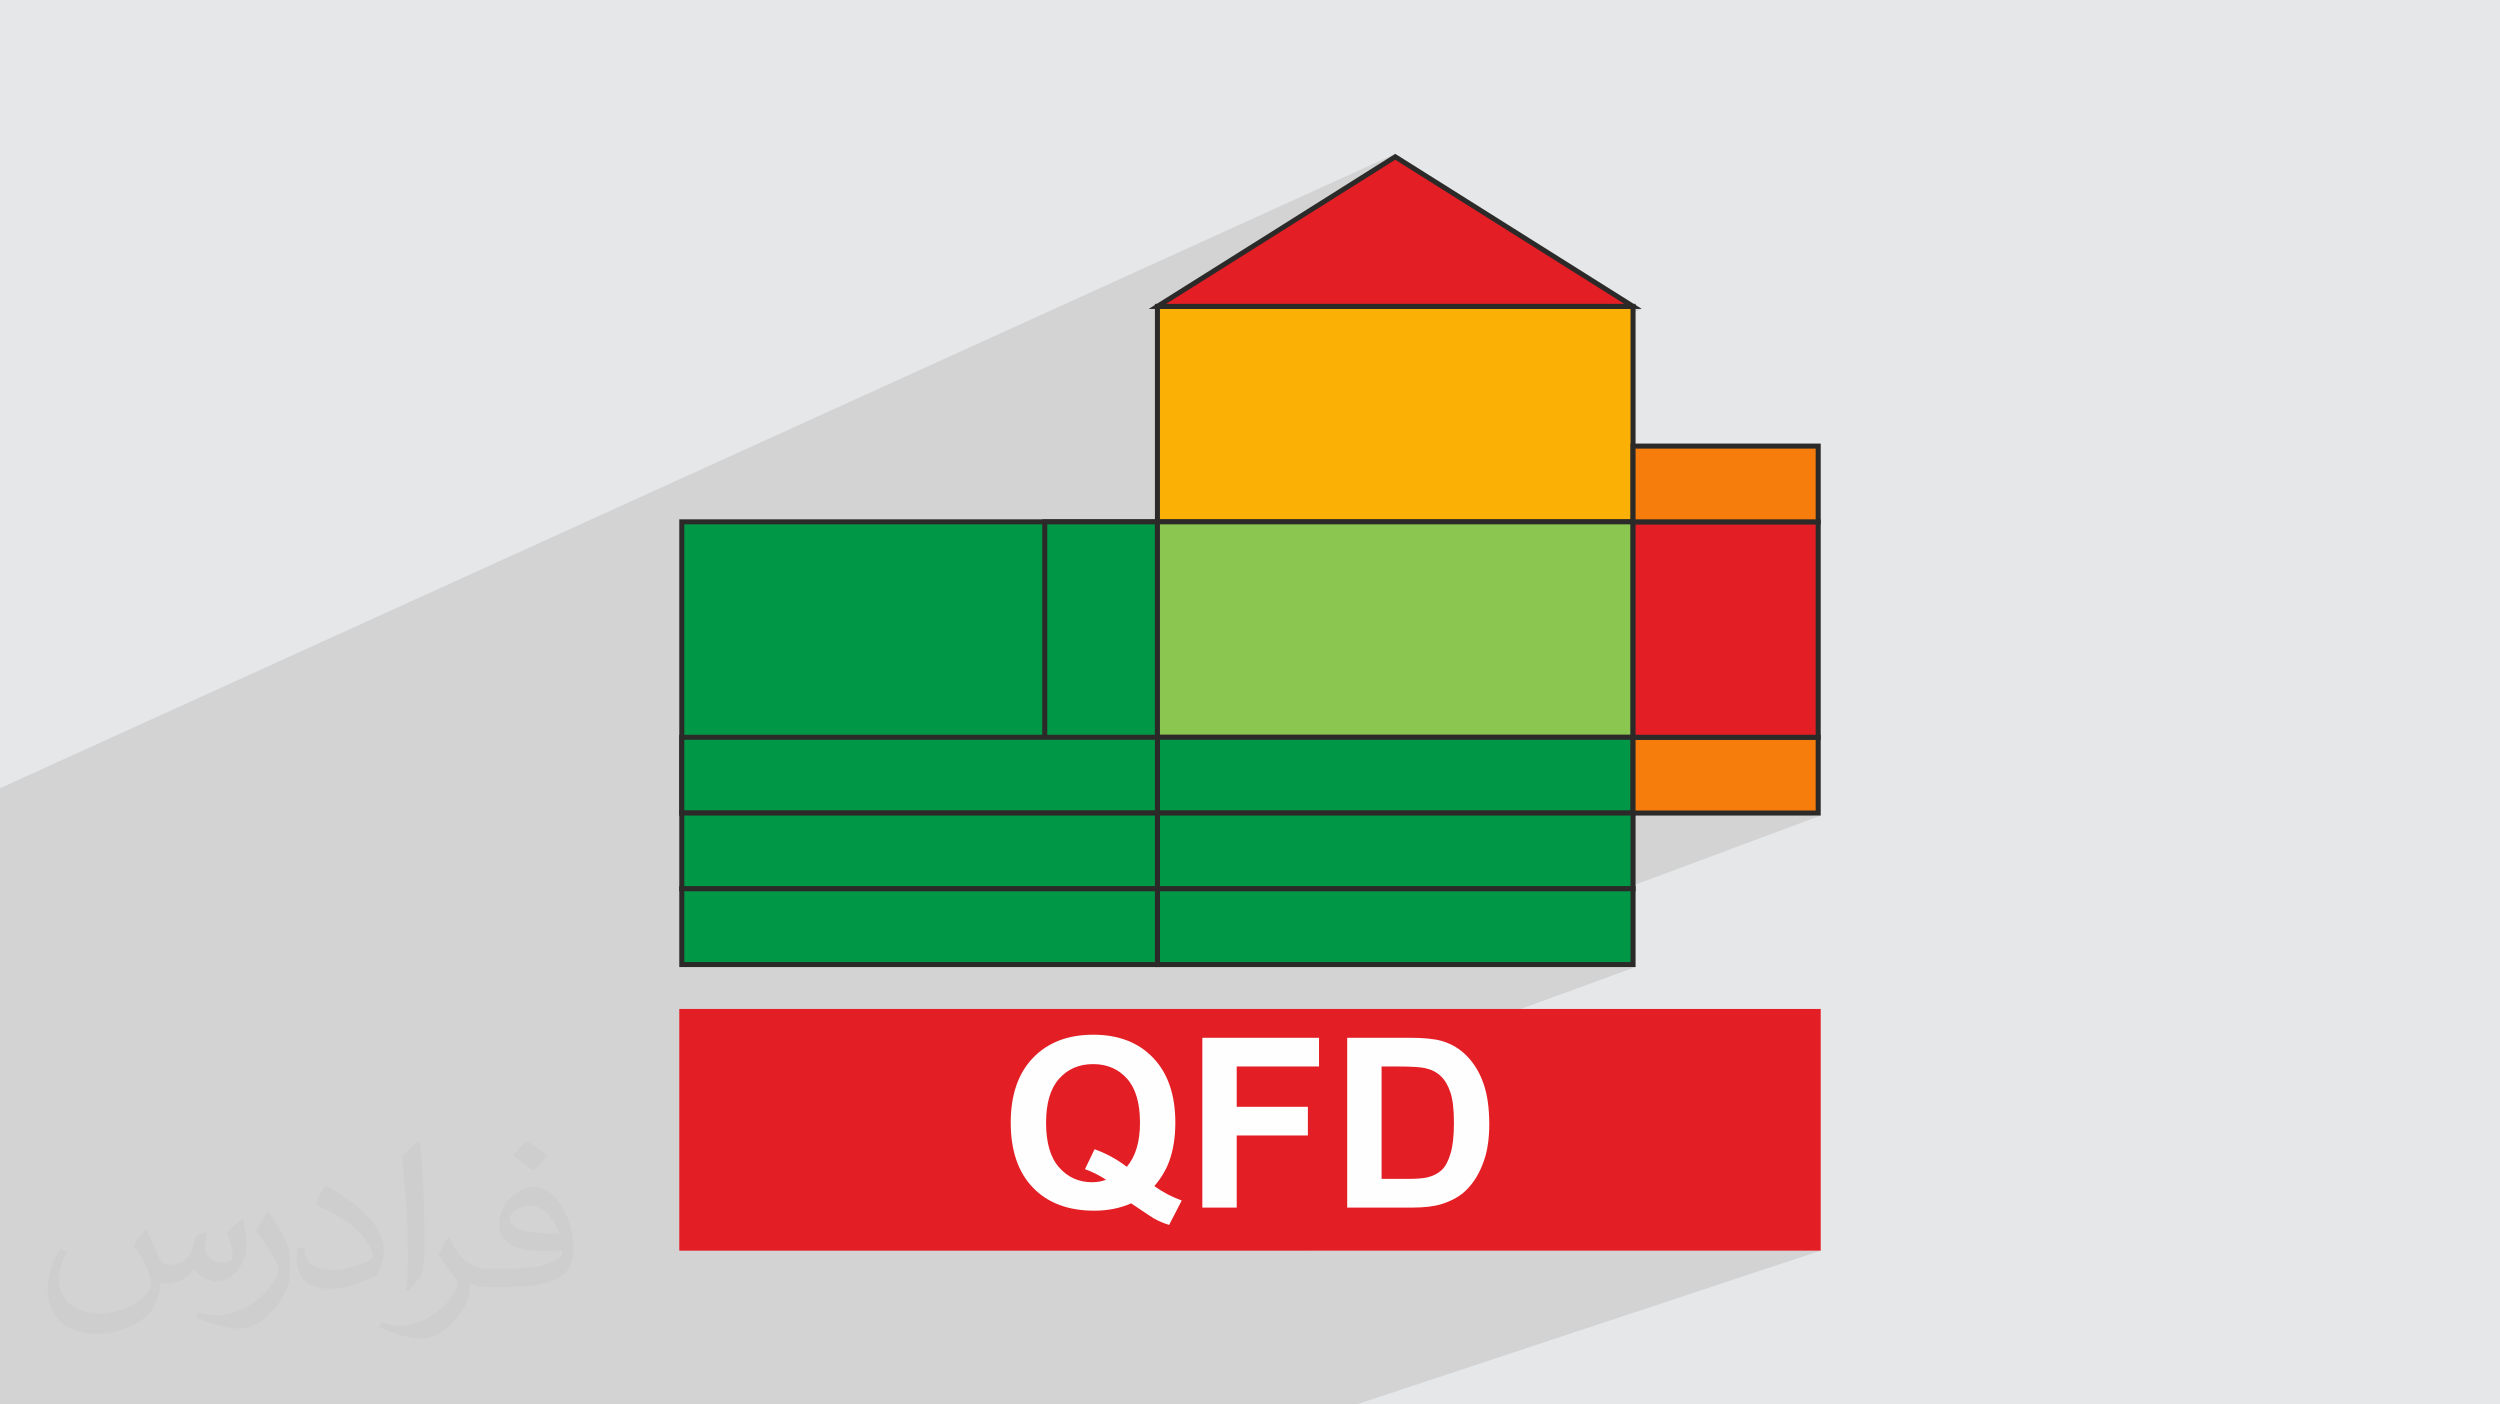<?xml version="1.0" encoding="UTF-8"?>
<!DOCTYPE svg PUBLIC "-//W3C//DTD SVG 1.0//EN" "http://www.w3.org/TR/2001/REC-SVG-20010904/DTD/svg10.dtd">
<!-- Creator: CorelDRAW -->
<svg xmlns="http://www.w3.org/2000/svg" xml:space="preserve" width="94.192mm" height="52.917mm" version="1.0" style="shape-rendering:geometricPrecision; text-rendering:geometricPrecision; image-rendering:optimizeQuality; fill-rule:evenodd; clip-rule:evenodd"
viewBox="0 0 9419.16 5291.66"
 xmlns:xlink="http://www.w3.org/1999/xlink"
 xmlns:xodm="http://www.corel.com/coreldraw/odm/2003">
 <defs>
  <style type="text/css">
   <![CDATA[
    .fil5 {fill:#009846}
    .fil8 {fill:#8BC651}
    .fil3 {fill:#E31E24}
    .fil0 {fill:#E6E7E8}
    .fil9 {fill:#F67C0B}
    .fil7 {fill:#FAB005}
    .fil6 {fill:#2B2A29;fill-rule:nonzero}
    .fil4 {fill:#FEFEFE;fill-rule:nonzero}
    .fil2 {fill:#373435;fill-opacity:0.031}
    .fil1 {fill:#2B2A29;fill-opacity:0.102}
   ]]>
  </style>
 </defs>
 <g id="Layer_x0020_1">
  <polygon class="fil0" points="-0,0 9419.16,0 9419.16,5291.66 -0,5291.66 "/>
  <polygon class="fil1" points="-0,3795.69 -0,3775.87 -0,3683.08 -0,3670.97 -0,3658.86 -0,3134.78 -0,3129.48 -0,3122.05 -0,3122.03 -0,3117.36 -0,3112.69 -0,3109.31 -0,3105.24 -0,2988.94 -0,2979.33 -0,2969.71 5256.79,579.57 5227.8,597.89 5198.81,616.2 5193.78,619.37 5256.8,590.74 6152.82,1154.4 6152.82,1163.88 6185.62,1163.88 6152.82,1177.94 6152.82,1680.7 6850.37,1680.7 6850.37,1966.11 6850.37,1975.59 6859.85,1975.59 6850.37,1979.39 6850.37,2777.83 6850.37,2787.3 6859.85,2787.3 6850.37,2790.9 6850.37,3063.24 6824.99,3072.72 6859.85,3072.72 6152.82,3336.34 6152.82,3348.65 6152.82,3358.12 6162.29,3358.12 6152.82,3361.64 6152.82,3634.06 6126.86,3643.54 6162.29,3643.54 5411.9,3917.31 5415.93,3918.08 5421.89,3919.38 5427.57,3920.76 5432.93,3922.25 5446.7,3926.78 5459.98,3932.13 5472.77,3938.28 5485.06,3945.25 5496.84,3953.03 5508.12,3961.62 5518.88,3971.01 5529.14,3981.22 5538.89,3992.09 5548.02,4003.53 5556.55,4015.59 5564.48,4028.24 5571.8,4041.5 5578.53,4055.36 5584.66,4069.82 5590.21,4084.89 5592.74,4092.64 5595.08,4100.63 5597.28,4108.85 5599.32,4117.29 5601.18,4125.96 5602.89,4134.85 5604.44,4143.97 5605.82,4153.31 5607.05,4162.87 5608.11,4172.66 5609.01,4182.67 5609.74,4192.9 5610.31,4203.35 5610.72,4214.03 5610.97,4224.92 5611.05,4236.04 5610.97,4245.84 5610.74,4255.46 5610.36,4264.91 5609.82,4274.19 5609.13,4283.3 5608.29,4292.23 5607.29,4300.99 5606.15,4309.59 5604.83,4317.99 5603.37,4326.24 5601.76,4334.32 5600,4342.22 5598.08,4349.96 5596.01,4357.53 5593.78,4364.93 5591.4,4372.16 5588.33,4380.8 5585.1,4389.23 5581.72,4397.44 5578.17,4405.45 5574.46,4413.25 5570.59,4420.84 5566.56,4428.22 5562.36,4435.4 5558.01,4442.35 5553.5,4449.1 5548.82,4455.64 5543.99,4461.98 5538.99,4468.1 5533.83,4474.01 5528.52,4479.71 5523.04,4485.21 5514.29,4493.19 5504.81,4500.71 5494.58,4507.77 5483.63,4514.38 5471.94,4520.53 5459.52,4526.24 5446.37,4531.49 4927.9,4712.09 6859.85,4712.09 5110.18,5291.66 3264.04,5291.66 2945.43,5291.66 2797.12,5291.66 2571.11,5291.66 2503.78,5291.66 2304.9,5291.66 2156.01,5291.66 2154.1,5291.66 2111.78,5291.66 2066.02,5291.66 1863.85,5291.66 1836.18,5291.66 1833.96,5291.66 1781.13,5291.66 1708.24,5291.66 1644.86,5291.66 1613.57,5291.66 1590.22,5291.66 1582.33,5291.66 1499.38,5291.66 1494.34,5291.66 1324.32,5291.66 1228.72,5291.66 1213.01,5291.66 1000.68,5291.66 967.59,5291.66 937.38,5291.66 908.82,5291.66 907.19,5291.66 879.22,5291.66 849.67,5291.66 832.94,5291.66 668.36,5291.66 371.64,5291.66 316.66,5291.66 300.57,5291.66 287.45,5291.66 274.33,5291.66 271.42,5291.66 258.27,5291.66 242.8,5291.66 214.19,5291.66 62.1,5291.66 45.36,5291.66 31.87,5291.66 18.4,5291.66 1.69,5291.66 -0,5291.66 -0,5171.91 -0,5165.74 -0,5160.87 -0,5155.98 -0,5149.81 -0,5063.82 -0,5057.29 -0,5052.19 -0,5047.1 -0,5040.57 -0,4819.49 -0,4812.2 -0,4812.19 -0,4805.55 -0,4800.52 -0,4795.5 -0,4788.84 -0,4724.5 -0,4713.53 -0,4702.57 -0,4673.16 -0,4662.66 -0,4654.7 -0,4649.65 -0,4644.61 -0,4560.6 -0,4553.81 -0,4548.86 -0,4543.89 -0,4537.1 -0,4489.49 -0,4482.99 -0,4478.27 -0,4477.77 -0,4473.56 -0,4467.05 -0,4415.77 -0,4408.56 -0,4403.39 -0,4398.21 -0,4390.99 -0,4249.55 -0,4238.27 -0,4226.99 -0,4151.32 -0,4143.96 -0,4138.87 -0,4133.76 -0,4126.4 -0,3886.87 -0,3874.35 -0,3865.56 -0,3861.81 -0,3845.04 -0,3837.88 -0,3833.1 -0,3828.33 -0,3821.16 -0,3815.49 -0,3803.67 "/>
  <path class="fil2" d="M549.37 4634.7c17.98,27.25 29.64,53.44 41.02,82.55 8.46,16.94 12.95,48.16 52.65,48.16 11.63,0 28.32,-3.43 43.13,-11.63 16.66,-8.74 29.36,-21.97 35.99,-42.06l15.87 -53.44 38.63 -19.05 2.64 2.64c-5.28,20.12 -6.6,39.42 -6.6,54.51 0,44.7 38.63,61.65 69.32,61.65 17.98,0 34.14,-8.74 34.14,-25.15 0,-21.16 -8.99,-57.15 -20.65,-89.43 17.98,-17.98 35.99,-35.99 56.62,-50.55l3.17 1.6c8.99,38.1 14.02,75.67 14.02,100.81 0,24.61 -10.85,51.87 -19.84,69.6 -18.52,34.92 -51.33,62.71 -91.01,62.71 -30.15,0 -63.75,-15.09 -86.79,-43.13l-1.32 0c-21.69,27 -55.3,51.33 -109.02,51.33l-16.66 0c-2.64,35.46 -10.31,60.58 -21.97,83.08 -32,62.43 -127,106.63 -216.43,106.63 -124.36,0 -186.79,-71.7 -186.79,-167.21 0,-59 19.3,-113.77 48.95,-152.65l24.33 10.06c-18.52,35.46 -30.96,68.78 -30.96,101.6 0,89.43 72.77,132.03 156.64,132.03 77.8,0 174.09,-49.48 191.57,-106.88 -6.6,-62.71 -30.15,-92.07 -66.14,-149.22 10.85,-19.05 24.87,-38.1 42.34,-58.47l3.17 0 0 0 0 0 -0.02 -0.09zm1434.3 -336.55c26.19,16.41 51.87,35.71 76.99,57.94 -14.02,19.84 -31.5,37.85 -53.19,53.72 -25.15,-20.37 -50.27,-37.85 -75.95,-56.36 17.45,-19.58 34.67,-38.35 52.12,-55.3l0 0 0 0 0 0 0 0 0 0 0.03 0zm13.49 244.48c-42.34,0 -76.99,27.79 -76.99,48.41 0,44.2 84.66,57.94 186,57.4 -12.7,-51.87 -57.15,-105.84 -109.02,-105.84l0.01 0.03zm-95 236.55c55.04,0 103.2,-1.6 139.95,-10.85 41.02,-10.31 75.67,-30.96 75.67,-45.24 0,-3.71 0,-8.2 -1.32,-11.91 -23.01,2.11 -49.48,2.11 -72.49,2.11 -74.6,0 -131.75,-16.94 -154.25,-58.75 -5.56,-11.63 -9.52,-24.61 -9.52,-39.42 0,-40.49 17.45,-79.91 48.16,-107.16 25.65,-22.48 53.97,-36.5 82.8,-36.5 52.12,0 93.65,41.81 122.76,107.7 15.87,35.99 26.72,77.52 26.72,129.92 0,34.92 -9.52,64.29 -31.22,85.98 -40.49,39.17 -115.09,53.97 -229.39,53.97l-51.87 0 0 0 -13.49 0c-28.32,0 -48.69,-5.03 -64.82,-17.45l-2.64 0c0.79,6.6 1.32,12.95 1.32,19.05 0,25.65 -8.46,58.47 -25.65,84.66 -50.8,75.41 -105.84,108.2 -153.47,108.2 -48.16,0 -107.16,-18.52 -160.35,-42.6l9.52 -18.52c17.2,7.14 41.02,11.91 73.81,11.91 85.98,0 198.96,-82.55 212.98,-163.25 -3.17,-6.6 -8.99,-15.34 -17.2,-24.61 -25.15,-29.9 -41.02,-54.76 -55.83,-80.95 12.7,-25.15 24.33,-45.24 35.18,-63.5l4.5 -0.53c36.78,74.88 70.1,117.73 144.45,117.73l11.63 0 0 0 53.97 0 0 0 0 0 0 0 0 0 0 0 0.09 0.01zm-372.55 79.11c6.35,-34.39 6.88,-73.02 6.88,-109.02l0 -53.44c0,-99.75 -12.7,-244.73 -23.01,-339.19 17.98,-19.3 43.13,-42.06 62.97,-57.4l5.82 1.6c13.49,118.8 16.66,256.39 16.66,383.64 0,33.35 -1.32,65.89 -4.5,89.69 -1.85,30.15 -19.3,52.91 -56.62,87.83l-8.2 -3.71zm-383.38 -157.42c1.85,46.84 24.87,83.62 105.31,83.62 50.01,0 92.33,-12.95 139.17,-35.18 8.46,-3.71 12.95,-8.74 12.95,-12.95 0,-29.36 -22.48,-68.25 -60.32,-103.71 -36.78,-33.35 -85.47,-62.71 -130.96,-82.3 -15.62,-6.6 -20.65,-13.49 -20.65,-20.12 0,-13.49 17.98,-41.81 32.82,-62.18l5.03 -0.53c52.12,27.25 110.34,67.74 153.47,112.7 39.17,41.53 63.5,83.62 63.5,129.39 0,33.86 -10.31,65.61 -27,95.25 -57.15,28.83 -118.01,50.8 -178.33,50.8 -73.28,0 -123.29,-34.39 -123.29,-115.09 0,-8.74 0,-22.22 3.17,-39.7l25.15 0 0 0 0 0 0 0 0 0 0 0 -0.02 0zm-132.57 -133.1l45.52 73.56c16.66,27.25 32.28,56.9 32.28,103.71l0 59.79c0,48.41 -30.96,100.28 -80.95,151.61 -39.17,34.67 -73.81,49.48 -105.84,49.48 -47.62,0 -102.13,-14.81 -165.1,-41.81l7.14 -18.52c19.84,5.28 42.85,9.78 71.17,9.78 90.5,-0.53 183.08,-66.67 225.42,-147.37 5.03,-9.27 6.88,-17.98 6.88,-24.08 0,-9.27 -5.03,-19.58 -8.99,-28.83 -23.01,-43.38 -48.69,-83.08 -76.99,-119.86 14.81,-23.29 29.64,-45.77 45.77,-68l3.71 0.53 0 0 0 0 0 0 0 0 0 0 -0.02 0.01z"/>
  <g id="_2407320644064">
   <rect class="fil3" x="2559.31" y="3801.39" width="4300.54" height="910.7"/>
   <path class="fil4" d="M4349.17 4468.83c31.57,22.78 65.98,40.8 103.21,54.2l-47.51 92.05c-19.36,-5.82 -38.43,-13.86 -57.04,-24.13 -4.02,-2.09 -32.62,-21 -85.78,-57.05 -41.86,18.33 -88.32,27.56 -139.25,27.56 -98.3,0 -175.45,-29.04 -231.15,-86.98 -55.71,-58.09 -83.55,-139.54 -83.55,-244.55 0,-104.7 28,-186.16 83.85,-244.24 55.85,-58.24 131.66,-87.28 227.27,-87.28 94.87,0 170.08,29.04 225.63,87.28 55.55,58.08 83.41,139.4 83.41,244.09 0,55.26 -7.75,103.96 -23.24,145.96 -11.61,32.02 -30.23,63.14 -55.85,93.09zm-103.66 -72.69c16.53,-19.65 28.9,-43.19 37.24,-70.89 8.19,-27.7 12.35,-59.42 12.35,-95.32 0,-74.01 -16.23,-129.27 -48.84,-165.91 -32.62,-36.49 -75.21,-54.81 -127.79,-54.81 -52.72,0 -95.46,18.32 -128.08,55.12 -32.77,36.78 -49.15,92.03 -49.15,165.9 0,74.91 16.38,131.06 49.15,168.15 32.76,37.23 74.17,55.85 124.21,55.85 18.76,0 36.35,-3.13 52.87,-9.23 -26.07,-17.13 -52.72,-30.39 -79.68,-39.92l36.19 -75.06c42.3,14.74 82.81,36.63 121.53,66.12zm284.47 153.7l0 -639.82 439.64 0 0 108.13 -310.08 0 0 151.92 268.09 0 0 108.12 -268.09 0 0 271.65 -129.56 0zm545.82 -639.82l235.61 0c53.16,0 93.67,4.03 121.52,12.23 37.38,11.01 69.55,30.67 96.21,58.97 26.81,28.15 47.06,62.69 61.07,103.66 13.85,40.8 20.84,91.29 20.84,151.16 0,52.72 -6.55,98 -19.65,136.12 -15.93,46.62 -38.72,84.3 -68.36,113.05 -22.34,21.89 -52.58,38.87 -90.55,51.08 -28.45,9.09 -66.43,13.55 -114.08,13.55l-242.61 0 0 -639.82zm129.56 108.13l0 423.56 96.07 0c35.89,0 61.8,-2.08 77.74,-6.1 21,-5.21 38.28,-14.15 51.98,-26.66 13.85,-12.51 25.02,-33.06 33.66,-61.66 8.79,-28.6 13.1,-67.76 13.1,-117.21 0,-49.45 -4.31,-87.27 -13.1,-113.78 -8.64,-26.51 -20.86,-47.07 -36.49,-61.96 -15.64,-14.74 -35.45,-24.86 -59.58,-30.08 -17.87,-4.02 -53.16,-6.11 -105.58,-6.11l-57.8 0z"/>
   <g>
    <rect class="fil5" x="2568.78" y="1966.11" width="1792.02" height="1097.13"/>
    <path class="fil6" d="M2568.79 1956.64l1801.49 0 0 1116.06c-603.62,0.61 -1207.35,0.61 -1810.97,0l0 -1116.06 9.48 0zm1782.55 18.95l-1773.07 0 0 1078.17 1773.07 0 0 -1078.17z"/>
    <rect class="fil5" x="3936.26" y="1966.11" width="424.53" height="1097.13"/>
    <path class="fil6" d="M3936.26 1956.64l434.02 0 0 1116.07 -443.49 0 0 -1116.07 9.47 0zm415.07 18.95l-405.59 0 0 1078.17 405.59 0 0 -1078.17z"/>
    <rect class="fil7" x="4360.79" y="1154.39" width="1792.02" height="811.71"/>
    <path class="fil6" d="M4360.8 1144.93l1801.49 0 0 830.65c-603.62,0.61 -1207.35,0.61 -1810.97,0 0.27,-276.87 0.27,-553.79 0,-830.65l9.48 0zm1782.55 18.95l-1773.06 0 0 792.76 1773.06 0 0 -792.76z"/>
    <rect class="fil8" x="4360.79" y="1966.11" width="1792.02" height="811.71"/>
    <path class="fil6" d="M4360.8 1956.64l1801.49 -0.01 0 830.67 -1810.97 0c0.27,-276.87 0.27,-553.8 0,-830.67l9.48 0.01zm1782.55 18.95l-1773.06 0 0 792.76 1773.06 0 0 -792.76z"/>
    <rect class="fil5" x="4360.79" y="2777.82" width="1792.02" height="285.41"/>
    <path class="fil6" d="M4360.8 2768.36l1801.49 0 0 304.36 -1810.96 0 0 -304.36 9.47 0zm1782.55 18.94l-1773.06 0 0 266.46 1773.06 0 0 -266.46z"/>
    <rect class="fil5" x="4360.79" y="3063.24" width="1792.02" height="285.41"/>
    <path class="fil6" d="M4360.8 3053.76l1801.49 0 0 304.36 -1810.96 0 0 -304.36 9.47 0zm1782.55 18.95l-1773.06 0 0 266.46 1773.06 0 0 -266.46z"/>
    <rect class="fil5" x="4360.79" y="3348.65" width="1792.02" height="285.41"/>
    <path class="fil6" d="M4360.8 3339.17l1801.49 0 0 304.37 -1810.96 0 0 -304.37 9.47 0zm1782.55 18.95l-1773.06 0 0 266.47 1773.06 0 0 -266.47z"/>
    <rect class="fil9" x="6152.82" y="2777.82" width="697.55" height="285.41"/>
    <path class="fil6" d="M6840.9 2787.3l-678.61 0 0 266.46 678.61 0 0 -266.46zm-688.08 -18.94l707.03 0 0 304.36 -716.51 0 0 -304.36 9.48 0z"/>
    <rect class="fil3" x="6152.82" y="1966.11" width="697.55" height="811.71"/>
    <path class="fil6" d="M6840.9 1975.59l-678.61 0 0 792.76 678.61 0 0 -792.76zm-688.08 -18.95l707.03 0 0 830.66 -716.51 0 0 -830.66 9.48 0z"/>
    <rect class="fil9" x="6152.82" y="1680.7" width="697.55" height="285.41"/>
    <path class="fil6" d="M6840.9 1690.19l-678.61 0 0 266.46 678.61 0 0 -266.46zm-688.08 -18.95l707.03 0 0 304.36 -716.51 0 0 -304.36 9.48 0z"/>
    <rect class="fil5" x="2568.78" y="2777.82" width="1792.02" height="285.41"/>
    <path class="fil6" d="M2568.79 2768.36l1801.49 0 0 304.36 -1810.97 0 0 -304.36 9.48 0zm1782.55 18.94l-1773.07 0 0 266.46 1773.07 0 0 -266.46z"/>
    <rect class="fil5" x="2568.78" y="3063.24" width="1792.02" height="285.41"/>
    <path class="fil6" d="M2568.79 3053.76l1801.49 0 0 304.36 -1810.97 0 0 -304.36 9.48 0zm1782.55 18.95l-1773.07 0 0 266.46 1773.07 0 0 -266.46z"/>
    <rect class="fil5" x="2568.78" y="3348.65" width="1792.02" height="285.41"/>
    <path class="fil6" d="M2568.79 3339.17l1801.49 0 0 304.37 -1810.97 0 0 -304.37 9.48 0zm1782.55 18.95l-1773.07 0 0 266.47 1773.07 0 0 -266.47z"/>
    <polygon class="fil3" points="4360.8,1154.4 6152.82,1154.4 5256.8,590.74 "/>
    <path class="fil6" d="M4393.6 1144.93l1726.41 0 -863.21 -543.03 -863.2 543.03zm1759.22 18.95l-1824.83 0c309.6,-194.72 619.65,-388.9 928.8,-584.31 309.52,194.9 619.23,389.53 928.83,584.31l-32.8 0z"/>
   </g>
  </g>
 </g>
</svg>
